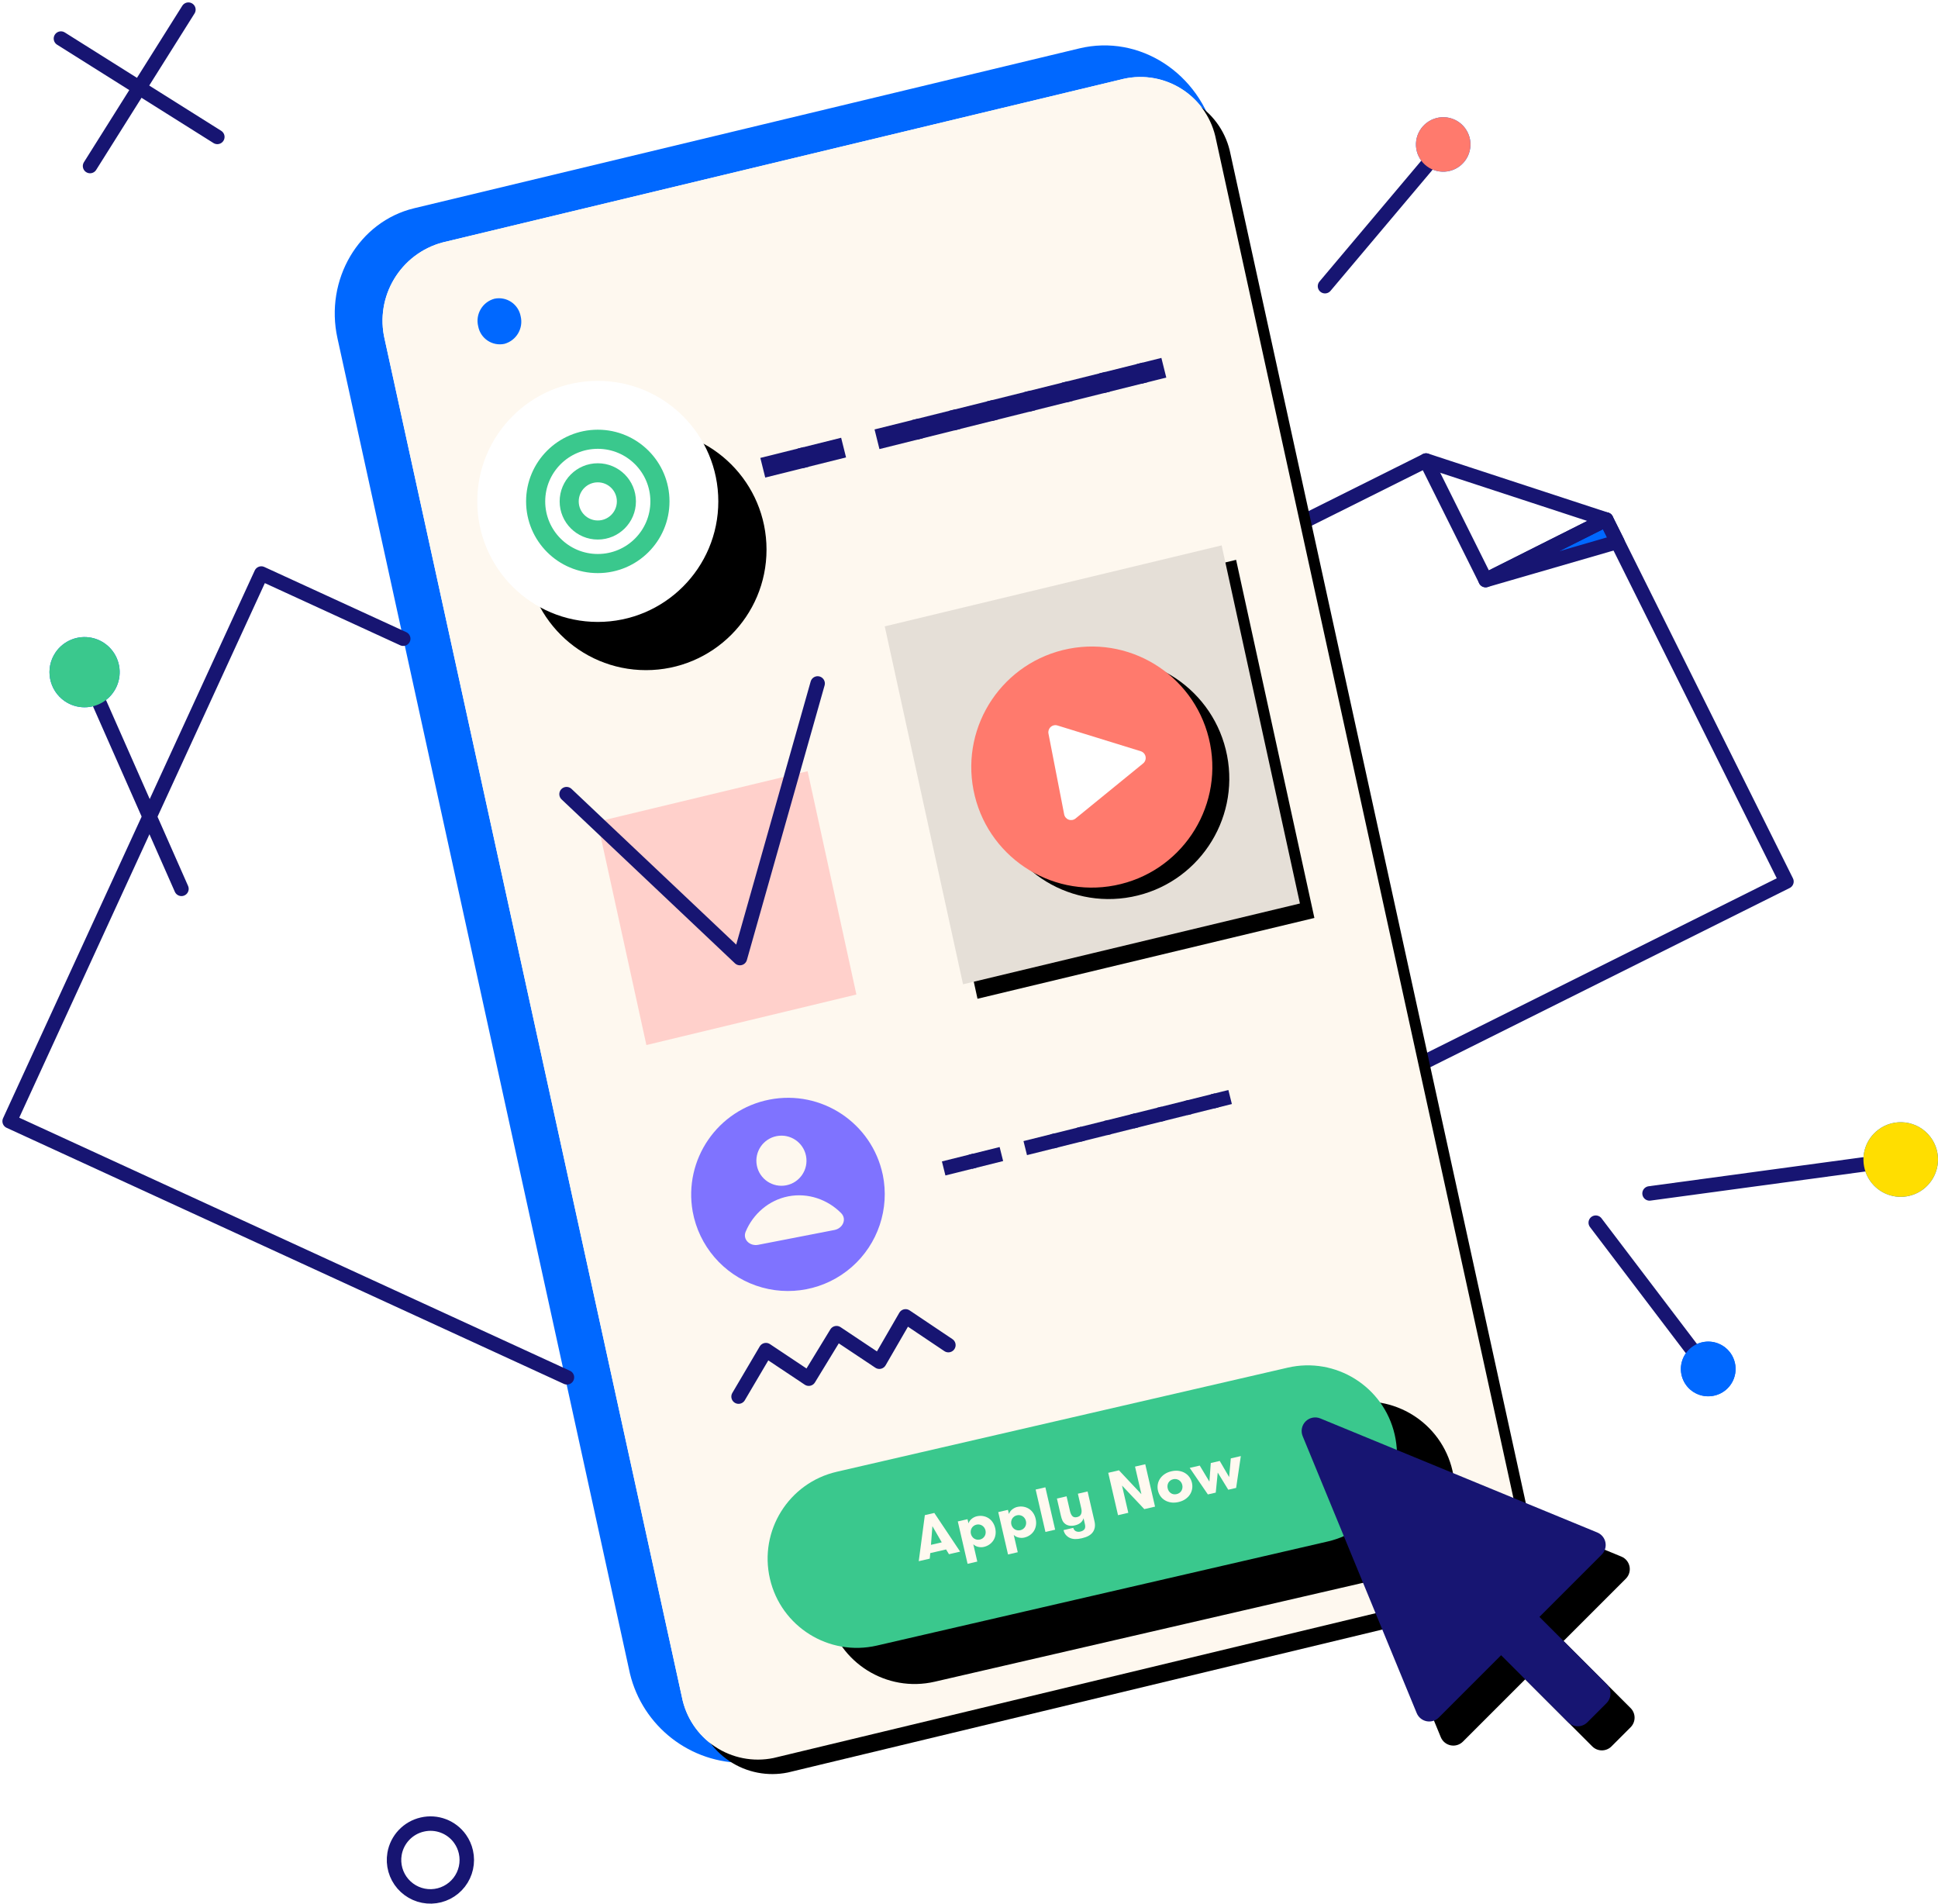 <?xml version="1.0" encoding="UTF-8"?>
<svg width="402px" height="395px" viewBox="0 0 402 395" version="1.1" xmlns="http://www.w3.org/2000/svg" xmlns:xlink="http://www.w3.org/1999/xlink">
    <title>Group 7</title>
    <defs>
        <path d="M158.442,362.646 C154.238,363.512 149.863,362.657 146.294,360.273 C142.727,357.888 140.26,354.178 139.441,349.966 L77.801,68.401 C75.72,59.543 81.052,50.634 89.841,48.281 L231.045,14.36 C235.267,13.418 239.692,14.227 243.309,16.6 C246.926,18.974 249.428,22.711 250.245,26.96 L311.885,308.521 C313.962,317.379 308.633,326.285 299.845,328.641 L158.442,362.646 Z" id="path-1"></path>
        <filter x="-5.7%" y="-3.9%" width="114.0%" height="109.5%" filterUnits="objectBoundingBox" id="filter-2">
            <feOffset dx="3" dy="3" in="SourceAlpha" result="shadowOffsetOuter1"></feOffset>
            <feGaussianBlur stdDeviation="5" in="shadowOffsetOuter1" result="shadowBlurOuter1"></feGaussianBlur>
            <feColorMatrix values="0 0 0 0 0   0 0 0 0 0   0 0 0 0 0  0 0 0 0.1 0" type="matrix" in="shadowBlurOuter1"></feColorMatrix>
        </filter>
        <path d="M267.645,185.401 L251.405,111.121 L181.524,127.921 L197.764,202.162 C212.008,198.745 221.003,196.587 224.75,195.688 L267.645,185.401 Z" id="path-3"></path>
        <filter x="-15.7%" y="-14.8%" width="138.3%" height="136.2%" filterUnits="objectBoundingBox" id="filter-4">
            <feOffset dx="3" dy="3" in="SourceAlpha" result="shadowOffsetOuter1"></feOffset>
            <feGaussianBlur stdDeviation="5" in="shadowOffsetOuter1" result="shadowBlurOuter1"></feGaussianBlur>
            <feColorMatrix values="0 0 0 0 0   0 0 0 0 0   0 0 0 0 0  0 0 0 0.05 0" type="matrix" in="shadowBlurOuter1"></feColorMatrix>
        </filter>
        <circle id="path-5" cx="25" cy="25" r="25"></circle>
        <filter x="-27.0%" y="-27.0%" width="166.0%" height="166.0%" filterUnits="objectBoundingBox" id="filter-6">
            <feOffset dx="3" dy="3" in="SourceAlpha" result="shadowOffsetOuter1"></feOffset>
            <feGaussianBlur stdDeviation="5" in="shadowOffsetOuter1" result="shadowBlurOuter1"></feGaussianBlur>
            <feColorMatrix values="0 0 0 0 0   0 0 0 0 0   0 0 0 0 0  0 0 0 0.05 0" type="matrix" in="shadowBlurOuter1"></feColorMatrix>
        </filter>
        <path d="M25,0 C38.807,-2.53632657e-15 50,11.193 50,25 C50,38.807 38.807,50 25,50 C11.193,50 1.69088438e-15,38.807 0,25 C-1.69088438e-15,11.193 11.193,2.53632657e-15 25,0 Z" id="path-7"></path>
        <filter x="-20.0%" y="-20.0%" width="180.0%" height="180.0%" filterUnits="objectBoundingBox" id="filter-9">
            <feOffset dx="10" dy="10" in="SourceAlpha" result="shadowOffsetOuter1"></feOffset>
            <feGaussianBlur stdDeviation="5" in="shadowOffsetOuter1" result="shadowBlurOuter1"></feGaussianBlur>
            <feColorMatrix values="0 0 0 0 0   0 0 0 0 0   0 0 0 0 0  0 0 0 0.05 0" type="matrix" in="shadowBlurOuter1"></feColorMatrix>
        </filter>
        <filter x="-18.5%" y="-45.5%" width="154.4%" height="213.7%" filterUnits="objectBoundingBox" id="filter-10">
            <feOffset dx="3" dy="3" in="SourceAlpha" result="shadowOffsetOuter1"></feOffset>
            <feGaussianBlur stdDeviation="5" in="shadowOffsetOuter1" result="shadowBlurOuter1"></feGaussianBlur>
            <feColorMatrix values="0 0 0 0 0   0 0 0 0 0   0 0 0 0 0  0 0 0 0.05 0" type="matrix" in="shadowBlurOuter1" result="shadowMatrixOuter1"></feColorMatrix>
            <feMerge>
                <feMergeNode in="shadowMatrixOuter1"></feMergeNode>
                <feMergeNode in="SourceGraphic"></feMergeNode>
            </feMerge>
        </filter>
        <path d="M18.5,8.47368682e-15 L114.5,8.47368682e-15 C124.717,6.59680516e-15 133,8.283 133,18.5 C133,28.717 124.717,37 114.5,37 L18.5,37 C8.283,37 -2.78969845e-14,28.717 -2.91482389e-14,18.5 C-3.03994934e-14,8.283 8.283,1.03505685e-14 18.5,8.47368682e-15 Z" id="path-11"></path>
        <filter x="-7.5%" y="-27.0%" width="130.1%" height="208.1%" filterUnits="objectBoundingBox" id="filter-12">
            <feOffset dx="10" dy="10" in="SourceAlpha" result="shadowOffsetOuter1"></feOffset>
            <feGaussianBlur stdDeviation="5" in="shadowOffsetOuter1" result="shadowBlurOuter1"></feGaussianBlur>
            <feColorMatrix values="0 0 0 0 0   0 0 0 0 0   0 0 0 0 0  0 0 0 0.05 0" type="matrix" in="shadowBlurOuter1"></feColorMatrix>
        </filter>
        <path d="M0.212,3.881 L23.867,61.33 C24.225,62.199 24.994,62.831 25.916,63.015 C26.838,63.198 27.79,62.909 28.455,62.244 L41.375,49.324 L55.288,63.241 C56.388,64.336 58.165,64.336 59.265,63.241 L63.238,59.265 C63.766,58.737 64.062,58.022 64.062,57.276 C64.062,56.53 63.766,55.815 63.238,55.288 L49.325,41.374 L62.245,28.454 C62.91,27.79 63.198,26.836 63.014,25.915 C62.829,24.993 62.196,24.224 61.327,23.867 L3.881,0.212 C2.832,-0.22 1.626,0.021 0.823,0.823 C0.021,1.626 -0.22,2.832 0.212,3.881 Z" id="path-13"></path>
        <filter x="-19.5%" y="-19.5%" width="154.6%" height="154.6%" filterUnits="objectBoundingBox" id="filter-14">
            <feOffset dx="5" dy="5" in="SourceAlpha" result="shadowOffsetOuter1"></feOffset>
            <feGaussianBlur stdDeviation="5" in="shadowOffsetOuter1" result="shadowBlurOuter1"></feGaussianBlur>
            <feColorMatrix values="0 0 0 0 0   0 0 0 0 0   0 0 0 0 0  0 0 0 0.1 0" type="matrix" in="shadowBlurOuter1"></feColorMatrix>
        </filter>
    </defs>
    <g id="Illustrations" stroke="none" stroke-width="1" fill="none" fill-rule="evenodd">
        <g id="Group-7" transform="translate(2, 2)">
            <g id="Group-14">
                <g id="communication-contact-post-it-to-do-notes-01">
                    <g id="Group" transform="translate(125.041, 64.121)" fill="#FF7A6D" fill-rule="nonzero">
                        <path d="M113.363,0 L43.483,16.8 L59.721,91.081 L129.603,74.281 L113.363,0 L113.363,0 Z M68.323,72.921 L63.001,48.641 L100.643,39.6 L105.963,63.883 L68.323,72.921 L68.323,72.921 Z" id="Shape"></path>
                        <path d="M134.444,96.361 L0,128.681 L29.962,265.565 L132.124,241.005 L156.966,199.364 L134.444,96.361 L134.444,96.361 Z M125.043,122.888 L129.254,142.01 L54.653,159.93 L50.443,140.81 L125.043,122.888 L125.043,122.888 Z M24.4,167.204 L20.2,148.084 L38.203,143.768 L42.403,162.888 L24.4,167.204 L24.4,167.204 Z M39.803,239.365 L35.592,220.244 L53.594,215.924 L57.794,235.045 L39.803,239.365 Z M58.365,176.838 L132.964,158.926 L137.164,178.046 L62.523,195.966 L58.365,176.838 Z M127.166,218.398 L70.085,232.118 L65.874,212.998 L140.475,195.078 L142.195,202.838 L124.795,206.918 L127.166,218.398 L127.166,218.398 Z" id="Shape"></path>
                    </g>
                    <g id="Group" transform="translate(8.263, 7.417)" fill="#0068FF" fill-rule="nonzero">
                        <path d="M213.622,0.623 L75.618,33.783 C64.178,36.543 57.058,48.584 59.738,60.744 L120.179,336.669 C122.356,347.813 131.986,355.946 143.337,356.229 C145.653,356.202 147.952,355.867 150.177,355.229 C145.973,356.094 141.598,355.239 138.029,352.854 C134.46,350.472 131.992,346.761 131.177,342.549 L69.538,60.984 C67.438,52.123 72.777,43.201 81.578,40.863 L222.782,6.943 C231.312,5.015 239.804,10.314 241.822,18.823 C238.582,5.743 226.102,-2.377 213.622,0.623 Z" id="Path"></path>
                        <path d="M3.178,136.024 C5.613,137.683 8.807,137.712 11.271,136.097 C13.736,134.482 14.984,131.541 14.435,128.646 C13.886,125.752 11.647,123.473 8.762,122.873 C5.878,122.272 2.916,123.469 1.258,125.904 C-0.997,129.231 -0.139,133.754 3.178,136.024 L3.178,136.024 Z" id="Path"></path>
                        <path d="M283.503,19.743 C283.061,22.836 285.21,25.701 288.303,26.143 C291.395,26.585 294.261,24.436 294.703,21.343 C295.145,18.25 292.995,15.385 289.903,14.943 C286.814,14.517 283.958,16.659 283.503,19.743 Z" id="Path"></path>
                        <path d="M346.103,269.228 C343.96,268.409 341.534,268.964 339.96,270.634 C338.377,272.3 337.957,274.756 338.897,276.853 C339.837,278.949 341.95,280.27 344.246,280.197 C345.367,280.164 346.454,279.801 347.369,279.152 C348.282,278.502 348.983,277.596 349.383,276.548 C350.493,273.621 349.026,270.348 346.103,269.228 L346.103,269.228 Z" id="Path"></path>
                        <path d="M379.304,224.948 C376.819,226.848 375.725,230.058 376.533,233.08 C377.334,236.106 379.882,238.349 382.984,238.762 C386.087,239.174 389.132,237.674 390.695,234.962 C392.264,232.256 392.047,228.871 390.144,226.388 C388.9,224.754 387.057,223.685 385.022,223.417 C382.988,223.148 380.931,223.698 379.304,224.948 L379.304,224.948 Z" id="Path"></path>
                        <path d="M201.902,45.144 C202.118,46.272 202.776,47.267 203.729,47.908 C204.685,48.545 205.856,48.774 206.982,48.544 C209.309,47.903 210.707,45.53 210.14,43.184 C209.922,42.056 209.264,41.062 208.31,40.421 C207.356,39.782 206.185,39.553 205.06,39.783 C202.716,40.403 201.308,42.793 201.902,45.144 L201.902,45.144 Z" id="Path"></path>
                        <path d="M192.022,143.305 C192.312,144.863 193.218,146.238 194.536,147.119 C195.854,148 197.471,148.312 199.022,147.985 C202.239,147.105 204.171,143.825 203.382,140.585 C203.093,139.026 202.186,137.65 200.868,136.769 C199.55,135.888 197.933,135.576 196.382,135.904 C193.163,136.782 191.23,140.064 192.022,143.305 L192.022,143.305 Z" id="Path"></path>
                        <polygon id="Path" points="224.542 85.064 177.821 96.304 175.781 87.144 222.542 75.904 224.542 85.064"></polygon>
                        <polygon id="Path" points="167.061 255.628 149.061 259.948 144.859 240.828 162.861 236.508 167.061 255.628"></polygon>
                        <polygon id="Path" points="281.463 290.388 265.222 294.388 263.902 288.388 280.143 284.428"></polygon>
                        <polygon id="Path" points="241.422 263.668 272.902 252.228 273.742 256.068 241.422 263.668"></polygon>
                        <polygon id="Path" points="297.903 110.904 325.223 102.984 322.903 98.344"></polygon>
                    </g>
                    <g id="Group">
                        <path d="M94.641,382.126 C95.141,384.33 94.628,386.641 93.243,388.427 C91.859,390.212 89.748,391.284 87.489,391.349 C85.231,391.409 83.064,390.455 81.583,388.75 C80.101,387.044 79.461,384.765 79.837,382.537 C80.349,379.526 82.624,377.121 85.601,376.442 C88.58,375.749 91.682,376.93 93.445,379.429 C94.018,380.242 94.424,381.158 94.641,382.126 L94.641,382.126 L94.641,382.126 Z" id="Path" stroke="#171572" stroke-width="3" stroke-linecap="round" stroke-linejoin="round"></path>
                        <polyline id="Path" stroke="#171572" stroke-width="3" stroke-linecap="round" stroke-linejoin="round" points="115.601 283.685 0 230.565 52.201 116.961 81.641 130.481"></polyline>
                        <polyline id="Path" stroke="#171572" stroke-width="3" stroke-linecap="round" stroke-linejoin="round" points="267.685 106.561 293.805 93.521 331.166 105.761 368.566 180.844 292.285 218.884"></polyline>
                        <polyline id="Path" stroke="#171572" stroke-width="3" stroke-linecap="round" stroke-linejoin="round" points="293.805 93.521 306.165 118.321 331.166 105.761"></polyline>
                        <line x1="35.64" y1="182.364" x2="18.72" y2="144.042" id="Path" stroke="#171572" stroke-width="3" stroke-linecap="round" stroke-linejoin="round"></line>
                        <path d="M11.44,143.442 C13.875,145.1 17.07,145.129 19.534,143.514 C21.998,141.899 23.247,138.958 22.698,136.064 C22.148,133.169 19.91,130.89 17.025,130.29 C14.14,129.69 11.178,130.886 9.52,133.321 C7.266,136.648 8.124,141.171 11.44,143.442 L11.44,143.442 L11.44,143.442 Z" id="Path" fill="#3AC88D"></path>
                        <line x1="272.845" y1="57.361" x2="293.845" y2="32.44" id="Path" stroke="#171572" stroke-width="3" stroke-linecap="round" stroke-linejoin="round"></line>
                        <path d="M291.765,27.16 C291.325,30.252 293.473,33.115 296.564,33.556 C299.656,33.997 302.519,31.849 302.961,28.758 C303.403,25.667 301.256,22.803 298.165,22.36 C295.076,21.934 292.221,24.076 291.765,27.16 L291.765,27.16 Z" id="Path" fill="#FF7A6D"></path>
                        <line x1="329.006" y1="251.605" x2="348.726" y2="277.565" id="Path" stroke="#171572" stroke-width="3" stroke-linecap="round" stroke-linejoin="round"></line>
                        <path d="M354.366,276.645 C352.222,275.826 349.796,276.381 348.223,278.051 C346.64,279.717 346.22,282.173 347.159,284.27 C348.099,286.366 350.213,287.687 352.509,287.614 C353.63,287.581 354.716,287.218 355.631,286.569 C356.545,285.919 357.246,285.013 357.646,283.965 C358.755,281.038 357.289,277.765 354.366,276.645 L354.366,276.645 L354.366,276.645 Z" id="Path" fill="#0068FF"></path>
                        <line x1="340.166" y1="245.54" x2="384.566" y2="239.525" id="Path" stroke="#171572" stroke-width="3" stroke-linecap="round" stroke-linejoin="round"></line>
                        <path d="M387.566,232.365 C385.082,234.265 383.988,237.475 384.796,240.497 C385.597,243.523 388.144,245.766 391.247,246.179 C394.349,246.591 397.394,245.091 398.958,242.379 C400.527,239.673 400.309,236.288 398.406,233.805 C397.163,232.172 395.319,231.102 393.284,230.834 C391.251,230.565 389.193,231.115 387.566,232.365 L387.566,232.365 L387.566,232.365 Z" id="Path" fill="#FFDE00"></path>
                        <g id="Path">
                            <use fill="black" fill-opacity="1" filter="url(#filter-2)" xlink:href="#path-1"></use>
                            <use fill="#FEF8EF" fill-rule="evenodd" xlink:href="#path-1"></use>
                        </g>
                        <path d="M106.001,63.601 C106.606,66.104 105.115,68.636 102.633,69.321 C101.427,69.578 100.168,69.336 99.144,68.65 C98.119,67.964 97.415,66.893 97.193,65.681 C96.573,63.175 98.07,60.634 100.561,59.961 C101.767,59.707 103.024,59.95 104.048,60.635 C105.071,61.32 105.776,62.389 106.001,63.601 L106.001,63.601 L106.001,63.601 Z" id="Path" fill="#0068FF"></path>
                        <g id="Path">
                            <use fill="black" fill-opacity="1" filter="url(#filter-4)" xlink:href="#path-3"></use>
                            <use fill="#E5DFD7" fill-rule="evenodd" xlink:href="#path-3"></use>
                        </g>
                        <polygon id="Path" fill="#FFD0CB" points="175.644 204.281 132.081 214.762 121.921 168.441 165.522 157.961"></polygon>
                        <polyline id="Path" stroke="#171572" stroke-width="3" stroke-linecap="round" stroke-linejoin="round" points="194.724 277.002 185.842 271.042 180.402 280.442 171.521 274.522 165.761 283.962 156.881 278.042 151.201 287.682"></polyline>
                        <polyline id="Path" stroke="#171572" stroke-width="3" stroke-linecap="round" stroke-linejoin="round" points="115.521 162.721 151.481 196.721 167.602 139.761"></polyline>
                        <line x1="37.08" y1="0" x2="16.68" y2="32.44" id="Path" stroke="#171572" stroke-width="3" stroke-linecap="round" stroke-linejoin="round"></line>
                        <line x1="43.08" y1="26.4" x2="10.64" y2="6" id="Path" stroke="#171572" stroke-width="3" stroke-linecap="round" stroke-linejoin="round"></line>
                        <polygon id="Path" stroke="#171572" stroke-width="3" stroke-linecap="round" stroke-linejoin="round" points="306.165 118.321 333.486 110.401 331.166 105.761"></polygon>
                    </g>
                </g>
                <g id="Group-6-Copy-4" transform="translate(224.475, 157.105) rotate(-11) translate(-224.475, -157.105) translate(199.475, 132.105)">
                    <g id="Oval">
                        <use fill="black" fill-opacity="1" filter="url(#filter-6)" xlink:href="#path-5"></use>
                        <use fill="#FF7A6D" fill-rule="evenodd" xlink:href="#path-5"></use>
                    </g>
                    <g id="Group" transform="translate(17.5, 15)" fill="#FFFFFF">
                        <path d="M0,1.464 L0,18.536 C0,19.051 0.27,19.528 0.712,19.792 C1.154,20.057 1.702,20.07 2.156,19.826 L18.089,11.29 C18.564,11.035 18.861,10.54 18.861,10 C18.861,9.46 18.564,8.965 18.089,8.71 L2.156,0.174 C1.702,-0.07 1.154,-0.057 0.712,0.208 C0.27,0.472 0,0.949 0,1.464 Z" id="Path"></path>
                    </g>
                </g>
                <g id="Group-10" transform="translate(97, 77)">
                    <g id="Card-Copy">
                        <mask id="mask-8" fill="white">
                            <use xlink:href="#path-7"></use>
                        </mask>
                        <g id="BG">
                            <use fill="black" fill-opacity="1" filter="url(#filter-9)" xlink:href="#path-7"></use>
                            <use fill="#FFFFFF" fill-rule="evenodd" xlink:href="#path-7"></use>
                        </g>
                    </g>
                    <g id="Group" transform="translate(10.127, 10.127)" fill="#3AC88D">
                        <path d="M14.873,3.966 C8.85,3.966 3.966,8.85 3.966,14.873 C3.966,20.897 8.85,25.781 14.873,25.781 C20.897,25.781 25.781,20.897 25.781,14.873 C25.781,8.85 20.897,3.966 14.873,3.966 Z M0,14.873 C0,6.659 6.659,0 14.873,0 C23.088,0 29.747,6.659 29.747,14.873 C29.747,23.088 23.088,29.747 14.873,29.747 C6.659,29.747 0,23.088 0,14.873 Z" id="Shape"></path>
                        <path d="M14.873,10.918 C12.689,10.918 10.918,12.689 10.918,14.873 C10.918,17.058 12.689,18.829 14.873,18.829 C17.058,18.829 18.829,17.058 18.829,14.873 C18.829,12.689 17.058,10.918 14.873,10.918 Z M6.962,14.873 C6.962,10.504 10.504,6.962 14.873,6.962 C19.243,6.962 22.785,10.504 22.785,14.873 C22.785,19.243 19.243,22.785 14.873,22.785 C10.504,22.785 6.962,19.243 6.962,14.873 Z" id="Shape"></path>
                    </g>
                </g>
                <g id="Ux-desonger" transform="translate(197.82, 84.647) rotate(-14) translate(-197.82, -84.647) translate(154.952, 82.547)" fill="#171572" fill-rule="nonzero">
                    <polygon id="Path" points="3.35412243e-14 4.78894465e-14 9.268 4.78894465e-14 9.268 4.2 3.35412243e-14 4.2"></polygon>
                    <polygon id="Path" points="8.008 5.53474145e-14 17.276 5.53474145e-14 17.276 4.2 8.008 4.2"></polygon>
                    <polygon id="Path" points="24.416 1.06295723e-14 33.684 1.06295723e-14 33.684 4.2 24.416 4.2"></polygon>
                    <polygon id="Path" points="32.424 1.80875403e-14 41.692 1.80875403e-14 41.692 4.2 32.424 4.2"></polygon>
                    <polygon id="Path" points="40.432 2.55455083e-14 49.7 2.55455083e-14 49.7 4.2 40.432 4.2"></polygon>
                    <polygon id="Path" points="48.44 3.30034763e-14 57.708 3.30034763e-14 57.708 4.2 48.44 4.2"></polygon>
                    <polygon id="Path" points="56.448 1.20397348e-14 65.716 1.20397348e-14 65.716 4.2 56.448 4.2"></polygon>
                    <polygon id="Path" points="64.456 1.94977028e-14 73.724 1.94977028e-14 73.724 4.2 64.456 4.2"></polygon>
                    <polygon id="Path" points="72.464 2.69556708e-14 81.732 2.69556708e-14 81.732 4.2 72.464 4.2"></polygon>
                    <polygon id="Path" points="80.472 3.35693926e-14 85.736 3.35693926e-14 85.736 4.2 80.472 4.2"></polygon>
                </g>
                <g id="Ux-desonger" transform="translate(223.455, 232.949) rotate(-14) translate(-223.455, -232.949) translate(192.835, 231.449)" fill="#171572" fill-rule="nonzero">
                    <polygon id="Path" points="4.95826326e-14 -1.50818583e-14 6.62 -1.50818583e-14 6.62 3 4.95826326e-14 3"></polygon>
                    <polygon id="Path" points="5.72 -7.79999534e-15 12.34 -7.79999534e-15 12.34 3 5.72 3"></polygon>
                    <polygon id="Path" points="17.44 -8.67392802e-15 24.06 -8.67392802e-15 24.06 3 17.44 3"></polygon>
                    <polygon id="Path" points="23.16 -1.91028681e-14 29.78 -1.91028681e-14 29.78 3 23.16 3"></polygon>
                    <polygon id="Path" points="28.88 -1.35973619e-14 35.5 -1.35973619e-14 35.5 3 28.88 3"></polygon>
                    <polygon id="Path" points="34.6 -9.81544725e-15 41.22 -9.81544725e-15 41.22 3 34.6 3"></polygon>
                    <polygon id="Path" points="40.32 -1.33500215e-14 46.94 -1.33500215e-14 46.94 3 40.32 3"></polygon>
                    <polygon id="Path" points="46.04 -1.47388812e-14 52.66 -1.47388812e-14 52.66 3 46.04 3"></polygon>
                    <polygon id="Path" points="51.76 -1.65234813e-14 58.38 -1.65234813e-14 58.38 3 51.76 3"></polygon>
                    <polygon id="Path" points="57.48 -1.87741366e-14 61.24 -1.87741366e-14 61.24 3 57.48 3"></polygon>
                </g>
                <g id="Group-11" filter="url(#filter-10)" transform="translate(150.543, 274.515)">
                    <g id="Button-FILL" transform="translate(0, 0)">
                        <g id="Group-13" transform="translate(68.957, 32.985) rotate(-13) translate(-68.957, -32.985) translate(2.457, 14.485)">
                            <g id="Rectangle">
                                <use fill="black" fill-opacity="1" filter="url(#filter-12)" xlink:href="#path-11"></use>
                                <use fill="#3AC88D" fill-rule="evenodd" xlink:href="#path-11"></use>
                            </g>
                            <g id="Paragraph-Copy-3" transform="translate(30.9, 12.875)" fill="#FFF9F0" fill-rule="nonzero">
                                <path d="M4.394,2.578 L3.231,6.29 L5.529,6.29 L4.394,2.578 Z M6.435,9.023 L6.07,7.927 L2.704,7.927 L2.339,9.023 L-2.35377981e-15,9.023 L3.38,-1.53213989e-14 L5.394,-1.53213989e-14 L8.814,9.023 L6.435,9.023 Z" id="Shape"></path>
                                <path d="M13.384,4.331 C13.149,4.331 12.935,4.374 12.741,4.46 C12.548,4.546 12.383,4.66 12.248,4.801 C12.113,4.943 12.007,5.111 11.93,5.304 C11.854,5.497 11.815,5.701 11.815,5.916 C11.815,6.131 11.854,6.335 11.93,6.528 C12.007,6.722 12.113,6.889 12.248,7.031 C12.383,7.173 12.548,7.287 12.741,7.373 C12.935,7.459 13.149,7.502 13.384,7.502 C13.609,7.502 13.816,7.459 14.005,7.373 C14.195,7.287 14.357,7.173 14.492,7.031 C14.627,6.889 14.733,6.722 14.81,6.528 C14.886,6.335 14.925,6.131 14.925,5.916 C14.925,5.701 14.886,5.497 14.81,5.304 C14.733,5.111 14.627,4.943 14.492,4.801 C14.357,4.66 14.195,4.546 14.005,4.46 C13.816,4.374 13.609,4.331 13.384,4.331 Z M11.815,3.699 C11.896,3.562 12.005,3.429 12.14,3.3 C12.275,3.171 12.433,3.059 12.613,2.965 C12.793,2.87 12.985,2.795 13.188,2.739 C13.39,2.683 13.6,2.655 13.816,2.655 C14.285,2.655 14.715,2.739 15.107,2.907 C15.499,3.074 15.835,3.302 16.114,3.59 C16.394,3.878 16.61,4.221 16.763,4.621 C16.916,5.02 16.993,5.452 16.993,5.916 C16.993,6.38 16.916,6.812 16.763,7.212 C16.61,7.611 16.394,7.955 16.114,8.243 C15.835,8.531 15.499,8.758 15.107,8.926 C14.715,9.093 14.285,9.177 13.816,9.177 C13.6,9.177 13.39,9.149 13.188,9.093 C12.985,9.038 12.793,8.962 12.613,8.868 C12.433,8.773 12.275,8.664 12.14,8.539 C12.005,8.415 11.896,8.279 11.815,8.133 L11.815,11.832 L9.747,11.832 L9.747,2.81 L11.815,2.81 L11.815,3.699 Z" id="Shape"></path>
                                <path d="M21.995,4.331 C21.761,4.331 21.547,4.374 21.353,4.46 C21.159,4.546 20.995,4.66 20.859,4.801 C20.724,4.943 20.618,5.111 20.542,5.304 C20.465,5.497 20.427,5.701 20.427,5.916 C20.427,6.131 20.465,6.335 20.542,6.528 C20.618,6.722 20.724,6.889 20.859,7.031 C20.995,7.173 21.159,7.287 21.353,7.373 C21.547,7.459 21.761,7.502 21.995,7.502 C22.22,7.502 22.428,7.459 22.617,7.373 C22.806,7.287 22.968,7.173 23.104,7.031 C23.239,6.889 23.345,6.722 23.421,6.528 C23.498,6.335 23.536,6.131 23.536,5.916 C23.536,5.701 23.498,5.497 23.421,5.304 C23.345,5.111 23.239,4.943 23.104,4.801 C22.968,4.66 22.806,4.546 22.617,4.46 C22.428,4.374 22.22,4.331 21.995,4.331 Z M20.427,3.699 C20.508,3.562 20.616,3.429 20.751,3.3 C20.886,3.171 21.044,3.059 21.224,2.965 C21.405,2.87 21.596,2.795 21.799,2.739 C22.002,2.683 22.211,2.655 22.428,2.655 C22.896,2.655 23.327,2.739 23.719,2.907 C24.111,3.074 24.446,3.302 24.726,3.59 C25.005,3.878 25.221,4.221 25.375,4.621 C25.528,5.02 25.604,5.452 25.604,5.916 C25.604,6.38 25.528,6.812 25.375,7.212 C25.221,7.611 25.005,7.955 24.726,8.243 C24.446,8.531 24.111,8.758 23.719,8.926 C23.327,9.093 22.896,9.177 22.428,9.177 C22.211,9.177 22.002,9.149 21.799,9.093 C21.596,9.038 21.405,8.962 21.224,8.868 C21.044,8.773 20.886,8.664 20.751,8.539 C20.616,8.415 20.508,8.279 20.427,8.133 L20.427,11.832 L18.358,11.832 L18.358,2.81 L20.427,2.81 L20.427,3.699 Z" id="Shape"></path>
                                <polygon id="Path" points="26.97 -9.30443416e-15 29.038 -9.30443416e-15 29.038 9.023 26.97 9.023"></polygon>
                                <path d="M34.013,12 C33.481,12 33.02,11.948 32.627,11.845 C32.235,11.742 31.895,11.579 31.607,11.356 C31.345,11.149 31.131,10.894 30.965,10.589 C30.798,10.284 30.715,9.921 30.715,9.499 L32.783,9.499 C32.801,9.852 32.929,10.12 33.168,10.305 C33.407,10.49 33.698,10.582 34.04,10.582 C34.437,10.582 34.748,10.49 34.973,10.305 C35.198,10.12 35.311,9.787 35.311,9.306 L35.311,8.03 C35.131,8.365 34.863,8.623 34.507,8.803 C34.151,8.984 33.725,9.074 33.229,9.074 C32.796,9.074 32.42,9.005 32.1,8.868 C31.78,8.73 31.53,8.55 31.35,8.327 C31.143,8.086 31.007,7.817 30.944,7.521 C30.881,7.224 30.85,6.853 30.85,6.406 L30.85,2.81 L32.905,2.81 L32.905,5.994 C32.905,6.44 32.988,6.803 33.155,7.083 C33.321,7.362 33.621,7.502 34.054,7.502 C34.486,7.502 34.804,7.36 35.007,7.076 C35.21,6.793 35.311,6.41 35.311,5.929 L35.311,2.81 L37.379,2.81 L37.379,9.177 C37.379,9.667 37.298,10.092 37.136,10.453 C36.974,10.814 36.753,11.106 36.474,11.33 C36.185,11.562 35.845,11.731 35.453,11.839 C35.061,11.946 34.581,12 34.013,12 Z" id="Path"></path>
                                <polygon id="Path" points="48.127 5.878 48.127 5.94187146e-14 50.303 5.94187146e-14 50.303 9.023 48.019 9.023 44.612 3.222 44.612 9.023 42.422 9.023 42.422 5.94187146e-14 44.706 5.94187146e-14"></polygon>
                                <path d="M55.251,9.19 C54.692,9.19 54.19,9.102 53.744,8.926 C53.298,8.75 52.919,8.513 52.608,8.217 C52.297,7.921 52.058,7.575 51.892,7.179 C51.725,6.784 51.642,6.363 51.642,5.916 C51.642,5.469 51.725,5.048 51.892,4.653 C52.058,4.258 52.297,3.912 52.608,3.615 C52.919,3.319 53.298,3.083 53.744,2.907 C54.19,2.73 54.692,2.642 55.251,2.642 C55.819,2.642 56.326,2.73 56.772,2.907 C57.218,3.083 57.597,3.319 57.907,3.615 C58.218,3.912 58.457,4.258 58.624,4.653 C58.791,5.048 58.874,5.469 58.874,5.916 C58.874,6.363 58.791,6.784 58.624,7.179 C58.457,7.575 58.218,7.921 57.907,8.217 C57.597,8.513 57.218,8.75 56.772,8.926 C56.326,9.102 55.819,9.19 55.251,9.19 Z M55.251,7.502 C55.485,7.502 55.699,7.461 55.893,7.379 C56.087,7.298 56.251,7.184 56.387,7.038 C56.522,6.892 56.628,6.724 56.704,6.535 C56.781,6.346 56.819,6.14 56.819,5.916 C56.819,5.701 56.781,5.497 56.704,5.304 C56.628,5.111 56.522,4.943 56.387,4.801 C56.251,4.66 56.087,4.546 55.893,4.46 C55.699,4.374 55.485,4.331 55.251,4.331 C55.017,4.331 54.805,4.374 54.616,4.46 C54.426,4.546 54.264,4.66 54.129,4.801 C53.994,4.943 53.89,5.111 53.818,5.304 C53.746,5.497 53.71,5.701 53.71,5.916 C53.71,6.14 53.746,6.346 53.818,6.535 C53.89,6.724 53.994,6.892 54.129,7.038 C54.264,7.184 54.426,7.298 54.616,7.379 C54.805,7.461 55.017,7.502 55.251,7.502 Z" id="Shape"></path>
                                <polygon id="Path" points="64.565 5.066 63.227 9.023 61.551 9.023 59.117 2.81 61.253 2.81 62.457 6.509 63.606 2.81 65.512 2.81 66.661 6.509 67.864 2.81 70 2.81 67.567 9.023 65.89 9.023"></polygon>
                            </g>
                        </g>
                    </g>
                </g>
                <g id="Path" transform="translate(268, 292)">
                    <use fill="black" fill-opacity="1" filter="url(#filter-14)" xlink:href="#path-13"></use>
                    <use fill="#171572" fill-rule="evenodd" xlink:href="#path-13"></use>
                </g>
            </g>
            <g id="Group" transform="translate(141.371, 225.702)" fill="#7F73FF">
                <path d="M39.74,15.937 C41.2,23.018 38.742,30.337 33.304,35.101 C27.865,39.864 20.286,41.338 13.459,38.958 C6.632,36.578 1.612,30.713 0.313,23.601 C-1.606,12.805 5.491,2.465 16.255,0.373 C27.019,-1.72 37.472,5.209 39.737,15.938 L39.74,15.937 Z M23.824,12.06 C24.372,14.877 22.532,17.606 19.714,18.153 C16.896,18.701 14.168,16.861 13.62,14.043 C13.072,11.225 14.912,8.497 17.73,7.949 C20.548,7.402 23.276,9.242 23.824,12.06 L23.824,12.06 Z M31.106,23.92 C28.33,21.107 24.236,19.647 20.156,20.44 C16.075,21.233 12.826,24.12 11.306,27.766 C10.632,29.384 12.175,30.83 13.893,30.496 L29.727,27.418 C31.447,27.084 32.336,25.166 31.106,23.92 Z" id="Shape"></path>
            </g>
        </g>
    </g>
</svg>